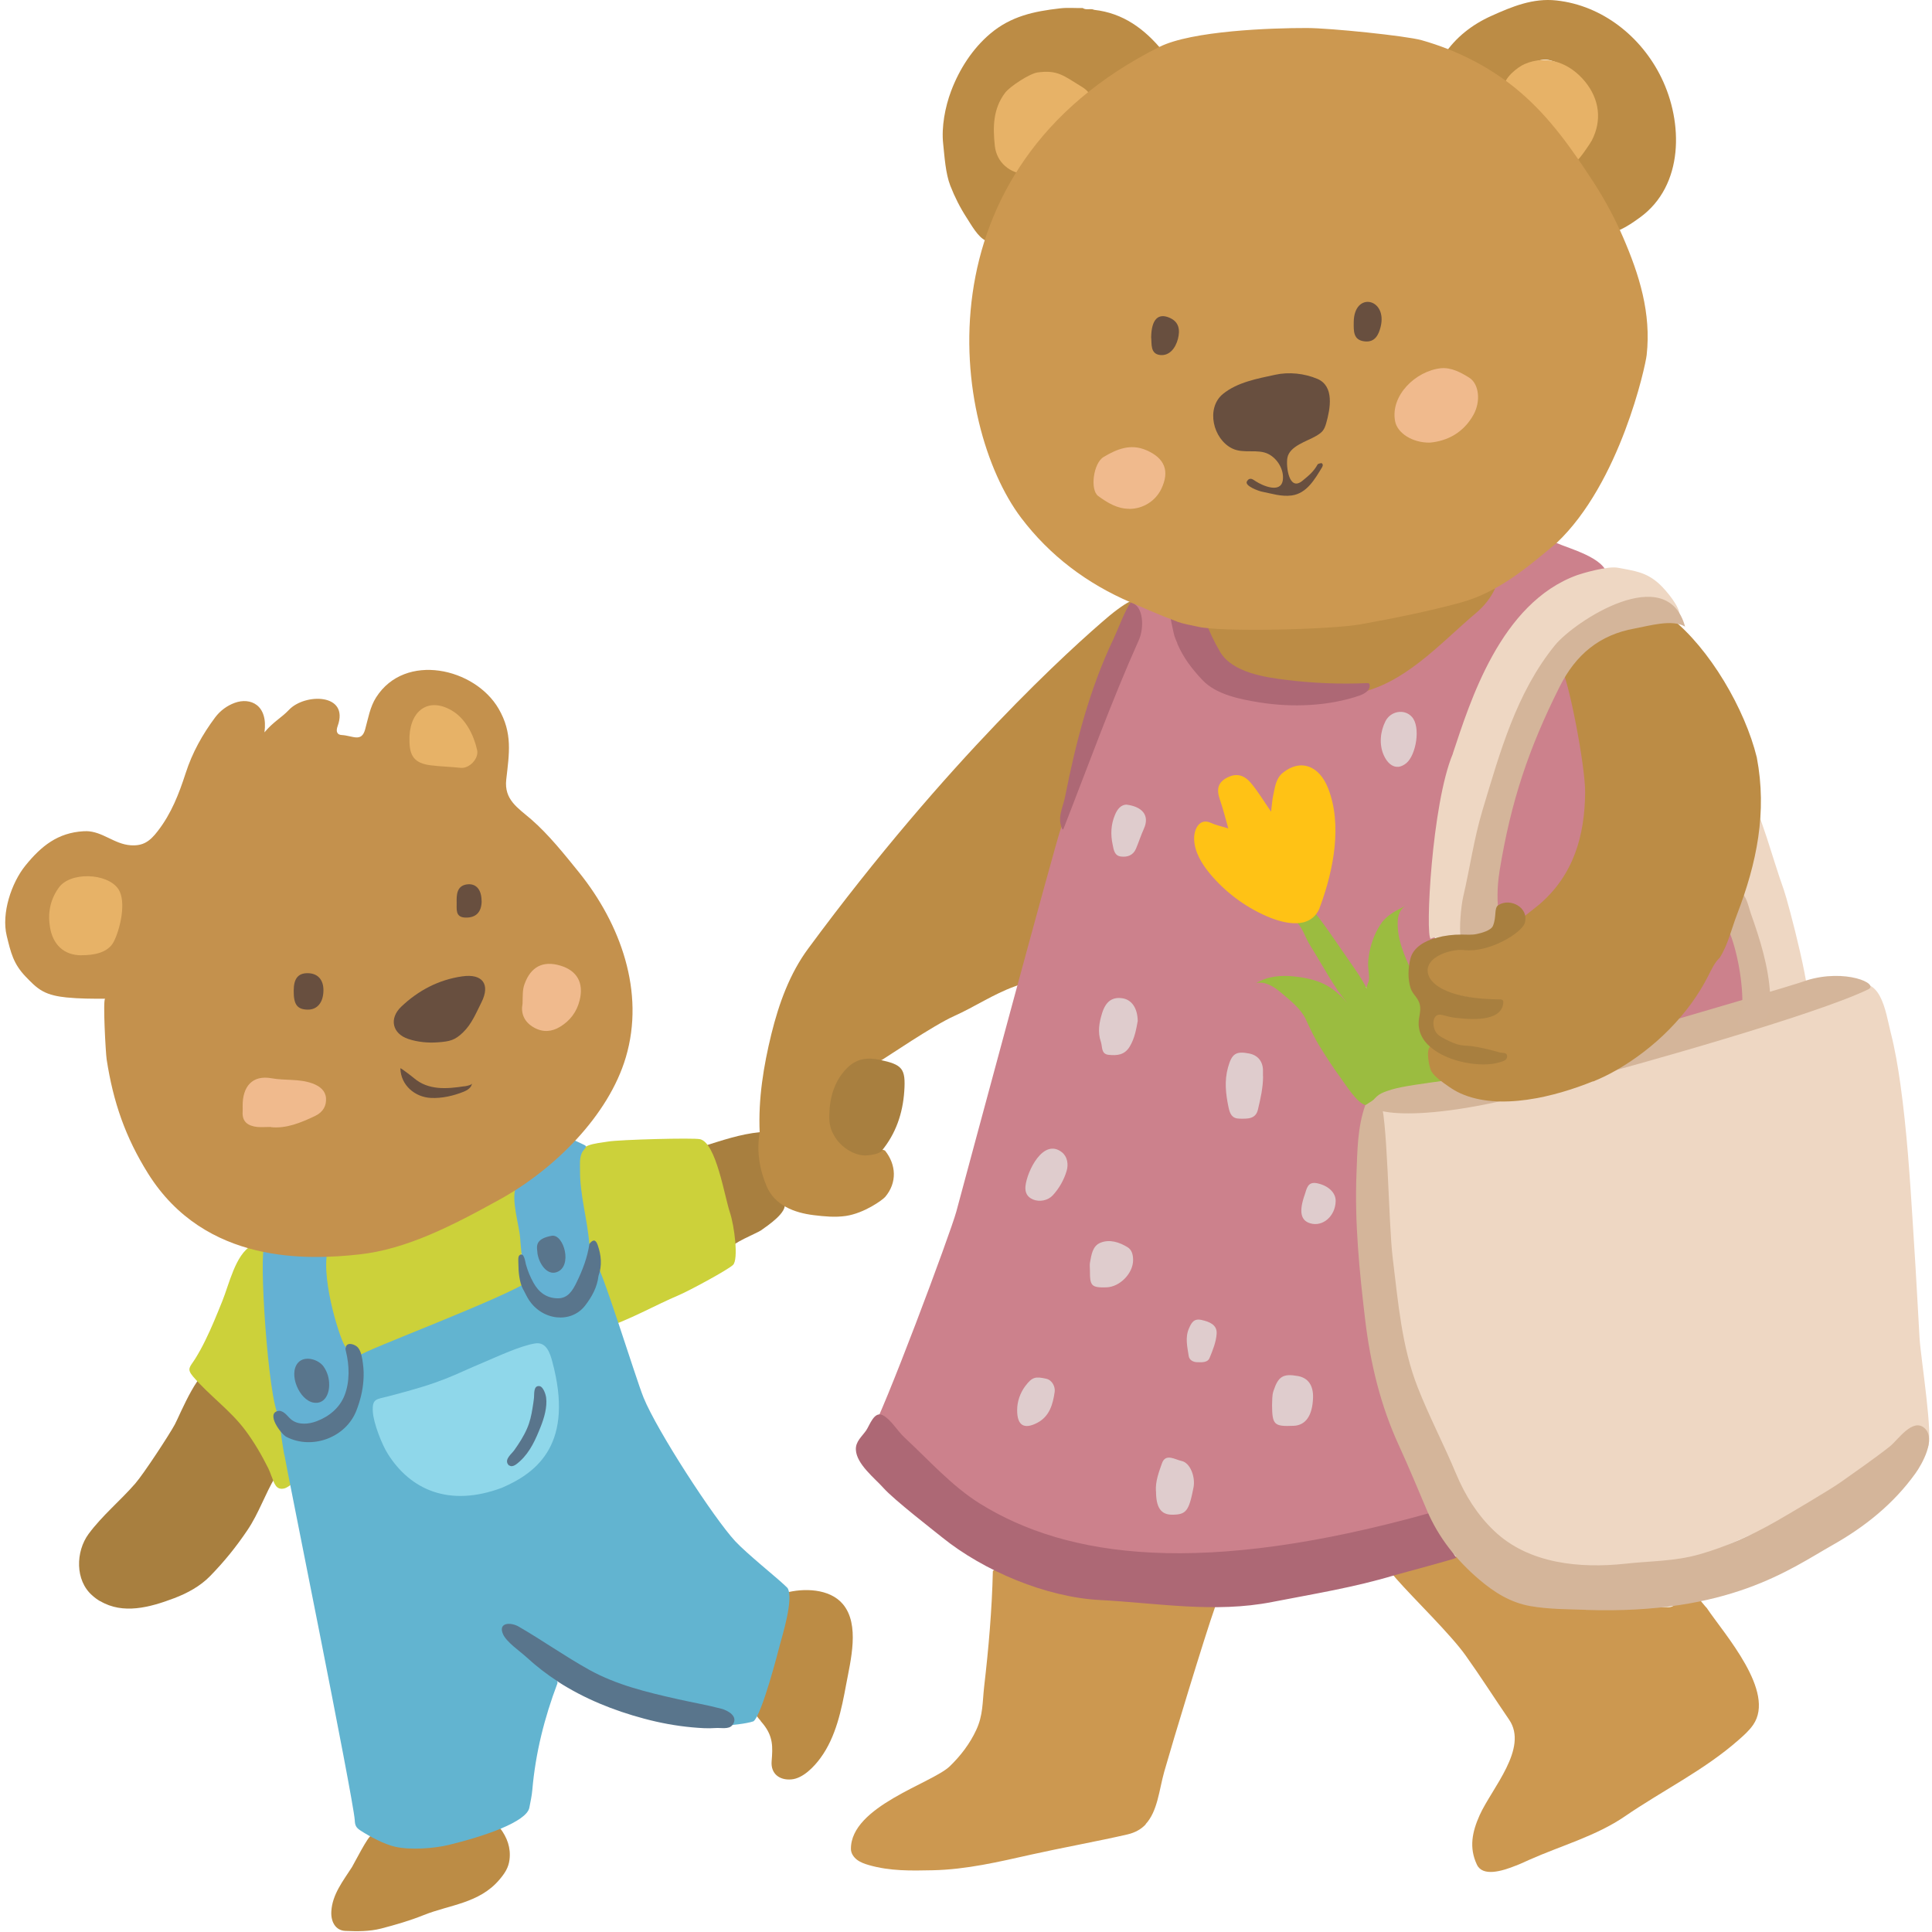 <?xml version="1.0" encoding="UTF-8"?> <svg xmlns="http://www.w3.org/2000/svg" width="357" height="357" viewBox="0 0 357 357" fill="none"> <path d="M134.991 230.689C134.553 226.51 132.381 222.879 131.268 218.9C130.611 216.564 130.355 214.173 129.862 211.837C133.33 210.761 136.761 209.556 140.411 209.209C140.721 211.764 140.94 214.319 141.378 216.856C141.579 217.969 142.053 218.991 142.692 219.922C143.185 220.652 144.681 221.583 144.955 222.331C145.539 223.992 141.944 226.419 140.593 227.368C139.918 227.842 134.936 229.85 135.027 230.689H134.991Z" fill="#A87F3F"></path> <path d="M209.432 110.934C209.559 111.08 207.953 114.073 208.081 114.219C208.318 114.749 208.008 115.168 207.753 115.57C203.446 122.979 201.219 131.137 199.12 139.331C197.952 143.93 196.784 148.547 196.347 153.292C195.434 155.975 196.894 158.968 195.908 161.65C194.558 165.373 191.164 168.859 190.835 172.838C190.616 175.411 191.109 177.984 189.85 180.393C189.631 180.831 189.339 181.251 188.955 181.561C188.536 181.908 188.006 182.09 187.495 182.273C183.48 183.733 180.141 186.032 176.308 187.748C172.476 189.463 163.716 195.431 163.059 195.796C161.873 196.471 160.285 195.924 159.007 196.526C157.511 197.238 156.507 198.679 155.741 200.103C154.189 202.895 154.262 206.034 154.518 209.136C154.573 209.702 154.773 210.359 155.284 210.578C157.529 211.509 159.5 213.571 162.311 212.549C162.694 212.403 163.132 212.385 163.533 212.604C165.632 215.232 165.778 218.535 163.588 221.145C163.095 221.729 159.719 224.174 156.306 224.685C154.317 224.977 152.291 224.777 150.357 224.539C146.78 224.101 143.148 222.733 141.652 219.174C140.32 216.017 139.79 212.659 140.374 209.228C140.101 203.041 141.086 196.982 142.546 191.033C143.933 185.43 145.922 179.9 149.353 175.265C175.067 140.389 197.971 119.712 204.979 113.8C205.69 113.197 208.391 111.062 209.395 110.953L209.432 110.934Z" fill="#BC8C45"></path> <path d="M162.913 212.677C162.457 213.243 160.814 213.462 160.139 213.498C157.931 213.626 155.54 212.038 154.39 210.25C153.441 208.79 153.204 207.749 153.24 205.961C153.313 202.767 154.189 199.72 156.489 197.384C158.296 195.577 160.267 195.358 162.548 195.832C166.727 196.727 167.384 197.402 167.092 201.654C166.818 205.687 165.559 209.465 162.913 212.659V212.677Z" fill="#A87F3F"></path> <path d="M18.502 295.878C18.009 295.586 17.517 295.239 17.061 294.819C13.848 292.045 13.976 286.698 16.367 283.45C18.904 280.019 22.225 277.318 24.999 274.124C26.569 272.317 31.332 265.036 32.317 263.192C33.212 261.532 37.208 251.567 39.362 253.556C42.811 256.732 48.888 264.415 49.618 264.908C51.589 266.24 51.662 270.419 50.896 272.883C48.979 276.058 47.83 279.617 45.749 282.701C43.65 285.822 41.479 288.505 38.851 291.206C37.008 293.104 34.617 294.4 32.153 295.33C27.682 297.027 22.718 298.36 18.52 295.859L18.502 295.878Z" fill="#A87F3F"></path> <path d="M50.166 272.774C49.965 272.226 49.764 271.697 49.563 271.295C48.341 268.85 46.954 266.459 45.311 264.269C42.537 260.564 38.668 257.863 35.675 254.359C34.434 252.899 35.11 252.607 36.059 251.093C36.752 249.98 37.373 248.848 37.938 247.68C39.106 245.326 40.074 242.899 41.059 240.471C42.318 237.405 43.505 231.784 46.479 230.178C48.687 228.992 50.001 230.142 50.293 231.511C50.823 233.974 50.038 238.683 50.111 241.201C50.385 250.509 52.173 259.926 55.257 268.686C55.659 269.854 56.097 271.149 55.604 272.281C55.221 273.157 53.487 274.799 52.538 275.036C51.023 275.401 50.695 274.142 50.184 272.81L50.166 272.774Z" fill="#CCD13A"></path> <path d="M111.722 245.362C109.186 244.705 112.051 241.019 111.485 239.066C110.682 236.31 109.623 233.628 108.82 230.854C107.269 225.507 106.12 219.813 106.667 214.301C106.959 211.345 109.897 211.363 112.343 210.943C114.478 210.578 128.165 210.213 129.37 210.505C132.345 211.235 133.877 221.072 134.881 224.065C135.684 226.437 136.505 232.715 135.447 233.737C134.461 234.686 127.052 238.665 125.318 239.376C121.468 240.982 115.774 244.176 111.704 245.344L111.722 245.362Z" fill="#CCD13A"></path> <path d="M95.48 217.458C97.25 217.823 97.706 220.743 97.688 222.349C97.67 223.882 97.049 226.2 96.903 227.715C96.794 228.865 95.808 230.16 96.611 230.726C95.936 232.514 96.502 234.285 96.666 236.073C96.739 236.803 97.25 237.533 96.666 238.281C90.534 240.709 84.658 243.793 78.289 245.618C77.194 245.928 76.172 246.658 75.204 247.333C72.668 249.122 69.766 249.943 66.773 250.472C65.276 249.907 64.601 248.812 63.506 248.866C62.466 248.447 62.174 247.479 61.919 246.549C60.951 243.209 60.112 239.833 59.619 236.383C59.455 235.179 59.017 232.715 60.258 231.93C61.627 231.055 63.707 231.839 65.24 231.474C66.992 231.036 68.799 230.617 70.551 230.142C74.657 229.029 78.526 227.24 82.231 225.215C85.388 223.499 88.618 221.948 91.83 220.342C92.341 220.086 95.042 217.312 95.498 217.495L95.48 217.458Z" fill="#CCD13A"></path> <path d="M140.575 317.997C139.973 317.303 139.371 316.609 139.152 315.752C138.75 314.182 139.717 313.051 140.137 311.646C140.447 310.587 140.374 309.474 140.648 308.415C141.524 305.039 143.404 301.316 144.937 298.195C145.539 296.973 145.722 295.659 145.083 294.345C148.459 293.414 153.295 293.505 155.741 296.407C158.934 300.185 157.164 306.882 156.361 311.226C155.503 315.88 154.481 320.935 151.616 324.84C150.43 326.464 148.386 328.618 146.251 328.8C144.006 329.001 142.4 327.724 142.583 325.461C142.802 322.778 142.875 320.898 141.031 318.58C140.885 318.398 140.721 318.215 140.557 318.015L140.575 317.997Z" fill="#BC8C45"></path> <path d="M68.598 339.221C69.51 339.166 70.35 339.221 71.116 339.933C71.956 340.717 73.124 340.827 74.255 340.772C80.223 340.48 86.245 340.389 91.812 337.725C91.958 337.652 92.213 337.779 92.414 337.816C93.71 339.549 94.421 341.429 94.148 343.637C93.965 345.116 93.29 346.138 92.286 347.324C88.563 351.722 83.052 351.959 78.288 353.876C75.752 354.898 73.106 355.664 70.441 356.358C68.215 356.923 66.025 356.887 63.816 356.796C61.992 356.723 61.115 355.098 61.225 353.2C61.389 350.061 63.415 347.543 65.039 345.006C65.368 344.477 68.087 339.111 68.598 339.203V339.221Z" fill="#BC8C45"></path> <path d="M287.632 100.331C289.877 101.371 296.593 103.05 296.994 106.299C297.432 107.522 292.559 106.354 291.866 106.664C287.687 108.507 284.165 111.172 281.281 114.73C279.894 116.446 278.726 118.234 277.978 120.296C276.208 125.096 274.091 129.75 271.627 134.239C267.959 140.919 266.462 147.507 265.787 155.19C265.367 159.844 264.29 164.698 265.002 169.388C264.728 170.429 265.203 173.841 265.312 174.9C265.312 175.922 263.907 179.225 263.469 180.211C262.758 181.798 259.929 180.393 258.87 181.798C256.224 185.339 252.903 183.696 250.749 180.503C247.738 176.05 244.471 171.779 241.569 167.271C240.748 165.994 243.175 162.745 243.668 161.577C244.362 159.917 244.544 158.055 244.197 156.303C243.997 155.3 243.577 154.259 242.756 153.639C241.825 152.927 240.566 152.872 239.398 152.982C237.737 153.128 236.095 153.548 234.58 154.241C233.485 154.734 232.372 155.427 231.915 156.541C231.605 157.307 231.642 158.183 231.733 159.004C232.171 163.037 234.507 168.239 238.996 169.297C241.241 170.739 242.61 172.984 244.161 175.028C245.146 176.323 245.749 178.732 246.533 180.265C247.592 182.327 248.632 184.371 249.691 186.434C250.53 188.076 251.37 189.737 251.935 191.489C253.687 196.927 252.866 202.439 251.99 207.914C251.059 213.772 250.968 219.721 251.297 225.634C251.972 237.643 252.592 249.706 256.753 261.167C259.016 267.408 261.936 273.394 264.546 279.508C264.874 280.274 265.349 281.004 265.239 281.88C264.929 282.975 263.925 283.066 263.068 283.249C254.271 285.037 244.873 288.487 235.839 288.341C223.703 288.158 212.187 289.235 200.197 287.647C194.321 286.862 188.298 282.774 182.915 280.329C180.725 279.343 178.608 278.139 177.075 276.296C174.228 272.901 170.87 270.054 167.713 266.97C165.486 264.798 158.898 267.919 160.632 265.255C163.114 261.422 175.669 227.769 176.71 223.882C178.717 216.436 194.978 155.975 195.982 153.219C200.416 141.685 204.687 130.097 209.632 118.782C210.6 116.555 210.235 115.752 208.099 114.584C207.826 114.383 207.607 114.146 207.716 113.763C207.972 112.869 208.902 112.303 208.975 111.318C209.651 110.934 210.18 111.409 210.673 111.701C212.881 112.978 215.472 113.435 217.626 114.821C218.502 116.062 218.593 117.65 219.451 118.909C220.016 123.107 222.553 125.662 226.386 127.067C234.288 129.987 242.245 130.772 250.348 127.852C252.41 127.104 253.906 125.698 255.366 124.184C255.95 123.782 256.644 123.618 257.319 123.454C260.586 122.651 263.378 121.026 265.86 118.763C269.419 115.533 273.361 112.686 276.025 108.544C279.712 106.427 283.051 103.835 286.154 100.933C286.555 100.55 287.03 100.24 287.65 100.331H287.632Z" fill="#CC818C"></path> <path d="M52.52 268.795C52.374 267.773 51.48 263.393 51.972 262.408C52.52 261.805 53.87 265.547 54.454 265.693C59.455 266.897 63.999 264.379 65.678 259.524C66.7 256.568 66.663 253.52 66.481 250.472C66.791 249.688 93.29 239.869 98.017 236.548C98.82 236.821 97.615 239.121 98.053 239.723C101.265 244.249 106.101 243.975 108.894 239.194C109.259 238.555 108.894 232.989 109.842 232.934C110.791 232.879 117.471 254.743 118.931 258.283C121.449 264.452 131.943 280.584 135.867 284.8C137.911 287.008 143.714 291.68 145.028 292.958C145.192 293.122 145.357 293.268 145.521 293.432C146.725 295.385 144.517 302.338 144.079 304.035C143.86 304.893 140.794 316.902 139.225 318.07C136.651 318.927 128.457 319.42 125.939 318.234C123.603 317.121 124.479 317.431 121.997 316.664C118.821 315.661 99.039 303.086 96.502 301.59C96.082 301.334 95.681 301.061 95.206 300.896C94.677 300.696 94.075 300.404 93.673 300.988C93.272 301.553 93.746 302.028 94.056 302.502C94.239 302.794 94.476 303.068 94.75 303.287C97.341 305.203 99.221 307.923 101.977 309.638C102.47 309.948 103.145 310.24 102.999 311.062C100.59 317.431 98.947 323.964 98.363 330.753C98.272 331.848 98.017 332.943 97.816 334.02C97.305 336.666 89.421 339.331 82.96 340.9C80.187 341.575 75.807 341.885 73.014 341.247C71.007 340.79 68.361 339.385 66.645 338.272C66.317 338.053 65.988 337.816 65.806 337.487C65.605 337.141 65.569 336.703 65.55 336.301C65.24 332.031 52.83 270.748 52.556 268.832L52.52 268.795Z" fill="#62B4D0"></path> <path d="M280.15 344.714C277.503 345.791 273.963 346.813 272.904 344.55C271.426 341.411 272.028 338.509 273.415 335.407C275.66 330.425 282.485 323.052 278.854 317.759C276.153 313.817 273.543 309.711 270.806 305.879C267.959 301.9 261.243 295.421 258.031 291.753C252.355 285.238 262.739 290.385 268.506 287.811C269.017 287.592 269.546 287.483 270.112 287.629C271.736 288.742 273.032 290.202 274.529 291.461C278.398 294.71 282.705 296.443 287.887 296.644C294.731 296.9 301.557 296.954 308.4 296.973C310.006 296.973 310.681 294.399 312.269 294.107C313.017 293.98 314.733 296.498 315.372 297.119C318.638 301.973 328.183 312.595 323.949 318.726C323.201 319.803 322.215 320.679 321.23 321.537C314.97 327.067 307.159 330.881 300.279 335.608C294.932 339.276 288.49 341.028 282.595 343.656C282.048 343.893 281.153 344.331 280.131 344.732L280.15 344.714Z" fill="#CC9850"></path> <path d="M211.731 337.086C210.91 337.962 209.833 338.619 208.355 338.965C203.245 340.152 195.69 341.539 190.58 342.688C184.557 344.039 178.553 345.462 172.348 345.59C168.37 345.681 164.446 345.754 160.577 344.641C159.811 344.422 159.026 344.148 158.387 343.674C157.748 343.199 157.237 342.451 157.237 341.666C157.164 333.783 172.22 329.53 175.487 326.391C177.495 324.457 179.228 322.194 180.396 319.657C181.674 316.92 181.528 314.547 181.856 311.646C182.678 304.565 183.298 297.465 183.462 290.33C184.284 289.363 185.141 290.074 185.926 290.33C188.572 291.242 191.072 292.483 193.7 293.432C197.515 294.819 201.53 294.746 205.453 295.221C208.902 295.64 212.388 295.951 215.856 296.188C217.133 296.279 218.484 296.097 219.706 295.786C221.02 295.44 223.21 294.545 224.488 295.732C224.798 296.005 224.689 296.498 224.543 296.9C222.645 302.229 216.64 322.048 215.126 327.395C214.177 330.79 213.903 334.713 211.676 337.086H211.731Z" fill="#CC9850"></path> <path d="M269.108 287.83C269.218 287.994 258.578 290.804 257.739 291.06C250.348 293.304 242.646 294.545 235.054 296.024C224.415 298.104 213.994 296.224 203.281 295.659C193.299 295.148 181.765 290.275 174.082 284.07C172.64 282.902 165.194 277.135 163.278 274.982C161.654 273.157 158.259 270.547 158.15 267.883C158.077 266.368 159.263 265.455 160.048 264.324C160.705 263.375 161.526 260.674 163.132 261.513C164.628 262.298 165.851 264.433 167.11 265.601C171.6 269.762 175.852 274.58 181.053 277.829C197.241 287.884 222.061 291.407 264.51 279.489C264.692 279.435 267.703 285.895 269.09 287.83H269.108Z" fill="#AD6875"></path> <path d="M108.255 211.746C108.346 212.148 107.762 212.44 107.47 213.151C107.069 214.137 107.178 215.177 107.178 216.217C107.142 220.835 108.547 225.288 108.893 229.85C109.167 230.124 109.277 230.47 109.204 230.817C108.674 233.445 107.926 236 106.393 238.208C104.185 241.366 100.553 241.074 98.345 237.697C96.575 234.996 96.356 231.949 96.119 228.81C95.936 226.31 94.367 221.619 95.37 219.265C95.79 218.28 96.885 217.896 97.688 217.258C99.002 216.217 100.115 214.922 101.411 213.845C102.725 212.75 102.506 208.589 104.459 209.903C104.86 210.177 108.2 211.582 108.255 211.764V211.746Z" fill="#64B1D3"></path> <path d="M103.145 310.751C101.083 309.419 99.112 307.904 97.268 306.207C96.082 305.112 93.6 303.451 92.943 301.955C91.994 299.765 94.403 299.728 95.845 300.568C100.261 303.123 104.422 306.079 108.894 308.561C113.985 311.372 119.533 312.686 125.099 313.945C127.819 314.566 130.556 315.022 133.257 315.734C134.48 316.044 136.578 317.175 135.319 318.781C134.68 319.602 133.257 319.237 132.217 319.31C130.775 319.42 129.333 319.31 127.892 319.183C124.899 318.909 121.942 318.361 119.022 317.577C113.346 316.062 107.945 313.872 103.108 310.751H103.145Z" fill="#59758C"></path> <path d="M253.979 204.629C253.414 204.483 252.848 204.337 252.282 204.191C250.731 203.789 248.614 200.377 247.702 199.136C246.351 197.311 245.128 195.394 243.924 193.46C242.847 191.744 242.099 190.084 241.259 188.295C240.365 186.379 238.321 184.791 236.733 183.441C235.419 182.328 233.777 181.251 232.116 181.671C234.233 180.357 236.843 180.156 239.307 180.448C243.632 180.941 246.242 182.109 248.979 185.393C246.388 182.273 244.362 178.313 242.19 174.863C240.894 172.819 240.876 171.323 238.814 169.662C239.343 168.312 240.42 167.582 241.716 167.107C244.544 170.429 246.899 174.097 249.399 177.674C250.585 179.371 251.589 180.776 252.538 182.638C252.41 182.4 252.939 181.415 252.957 181.068C253.049 180.01 252.739 178.878 252.812 177.783C252.958 175.63 253.56 173.513 254.6 171.633C254.855 171.177 255.129 170.739 255.439 170.319C256.534 168.969 258.14 168.166 259.71 167.399C258.706 167.947 258.305 169.206 258.268 170.337C258.104 174.845 260.86 179.097 262.466 183.094C263.542 185.795 264.053 188.678 264.345 191.562C264.418 192.255 268.652 200.596 268.397 200.833C267.868 201.307 262.575 208.005 261.206 205.961C260.622 208.917 258.542 204.227 255.731 204.081C255.166 204.063 254.582 204.446 253.998 204.629H253.979Z" fill="#9BBC40"></path> <path d="M243.869 167.746C242.154 171.834 237.427 170.757 234.051 169.297C229.981 167.527 226.349 164.789 223.521 161.377C222.061 159.606 220.692 157.38 220.655 155.008C220.619 153.256 221.623 151.047 223.794 152.069C224.67 152.471 225.638 152.672 226.97 153.073C226.404 151.102 225.984 149.387 225.4 147.708C224.762 145.864 224.999 144.514 226.933 143.601C228.74 142.744 230.127 143.437 231.186 144.733C232.463 146.266 233.503 148 234.872 149.989C235.036 148.766 235.073 147.835 235.273 146.941C235.602 145.463 235.73 143.875 237.044 142.798C240.329 140.152 243.778 141.466 245.42 145.682C248.048 152.38 246.424 160.683 244.015 167.29C243.96 167.454 243.887 167.6 243.833 167.746H243.869Z" fill="#FFC215"></path> <path d="M217.48 115.095C221.312 115.077 225.145 115.697 228.995 115.661C232.901 115.643 236.879 113.471 240.858 113.435C245.42 113.398 249.764 114.894 254.217 114.11C259.345 113.216 264.455 112.175 269.51 110.825C271.791 110.204 273.908 109.055 276.281 108.708C275.459 110.515 274.218 112.029 272.722 113.289C266.061 118.909 259.418 126.593 250.348 128.18C246.278 128.892 242.117 128.527 238.029 128.253C234.215 127.998 234.707 125.206 230.82 124.549C227.408 123.965 224.031 122.742 221.385 120.515C221.002 120.187 217.151 115.095 217.48 115.095Z" fill="#BC8C45"></path> <path d="M217.553 118.873C217.352 118.435 217.17 117.96 217.005 117.486C216.878 117.121 216.02 113.07 216.148 113.106C218.137 113.69 220.108 113.635 222.097 114.146C222.243 114.183 222.407 114.238 222.517 114.347C222.626 114.438 222.663 114.584 222.718 114.712C223.466 116.701 224.378 118.636 225.455 120.461C227.736 124.311 233.832 125.169 237.901 125.662C242.774 126.246 247.683 126.447 252.574 126.228C252.702 126.228 252.848 126.228 252.957 126.301C253.049 126.374 253.085 126.483 253.085 126.574C253.231 127.542 252.154 128.199 251.224 128.527C245.512 130.498 238.741 130.754 232.81 129.805C229.196 129.221 224.762 128.381 222.188 125.662C220.144 123.49 218.648 121.483 217.535 118.909L217.553 118.873Z" fill="#AD6875"></path> <path d="M196.347 153.292C195.233 151.193 196.42 149.222 196.803 147.251C198.792 137.178 201.347 127.268 205.8 117.96C206.439 116.628 208.008 112.449 208.957 111.318C211.384 111.92 211.421 116.081 210.454 118.234C205.325 129.695 201.073 141.503 196.511 153.164C196.492 153.219 196.401 153.256 196.347 153.292Z" fill="#AD6875"></path> <path d="M233.394 198.88C233.394 200.979 232.919 203.023 232.445 205.03C232.025 206.837 230.474 206.727 229.05 206.709C227.663 206.691 227.28 205.87 227.006 204.592C226.495 202.129 226.222 199.72 226.915 197.238C227.609 194.756 228.32 194.153 230.893 194.683C232.518 195.029 233.448 196.252 233.375 198.041C233.375 198.314 233.375 198.606 233.375 198.88H233.394Z" fill="#DFCCCD"></path> <path d="M235.054 259.67C235.109 258.776 235.018 257.9 235.328 256.987C236.204 254.341 237.08 253.775 239.836 254.268C241.734 254.615 242.701 256.02 242.628 258.283C242.519 261.586 241.259 263.393 239.015 263.466C235.419 263.612 235.091 263.284 235.054 259.652V259.67Z" fill="#DFCCCD"></path> <path d="M210.235 188.66C209.961 190.084 209.705 191.836 208.72 193.442C207.771 194.975 206.366 195.066 204.887 194.92C203.427 194.774 203.738 193.478 203.427 192.529C202.789 190.704 203.117 188.952 203.646 187.218C204.34 185.01 205.544 184.189 207.406 184.463C209.085 184.718 210.198 186.233 210.235 188.678V188.66Z" fill="#DFCCCD"></path> <path d="M213.593 275.547C213.483 273.668 214.158 271.989 214.706 270.401C215.381 268.467 217.17 269.726 218.338 269.963C219.925 270.292 220.911 272.883 220.546 274.836C219.688 279.234 219.195 279.873 216.622 279.891C214.505 279.909 213.611 278.559 213.611 275.529L213.593 275.547Z" fill="#DFCCCD"></path> <path d="M201.402 234.796C201.402 234.303 201.329 233.81 201.402 233.336C201.676 231.894 201.858 230.233 203.355 229.631C205.052 228.956 206.804 229.521 208.337 230.452C209.158 230.945 209.377 231.876 209.377 232.843C209.377 235.307 206.913 237.807 204.45 237.88C201.694 237.953 201.384 237.624 201.402 234.814V234.796Z" fill="#DFCCCD"></path> <path d="M258.377 141.685C257.228 141.795 256.279 140.864 255.695 139.55C254.8 137.543 255.056 135.152 256.005 133.272C256.954 131.392 259.509 130.918 260.896 132.469C262.557 134.312 261.681 139.495 259.874 141.01C259.363 141.43 258.852 141.649 258.396 141.703L258.377 141.685Z" fill="#DFCCCD"></path> <path d="M189.485 219.21C189.758 216.436 192.788 210.213 196.219 212.914C197.241 213.717 197.46 215.141 197.095 216.363C196.602 218.024 195.726 219.575 194.54 220.871C193.646 221.838 192.094 222.149 190.872 221.638C189.74 221.163 189.393 220.269 189.485 219.21Z" fill="#DFCCCD"></path> <path d="M208.209 148.693C210.928 149.04 212.534 150.573 211.366 153.146C210.819 154.351 210.417 155.628 209.906 156.833C209.395 158.037 208.337 158.42 207.15 158.274C205.928 158.128 205.8 157.07 205.599 156.084C205.198 154.205 205.271 152.38 206.019 150.591C206.475 149.478 207.15 148.675 208.227 148.675L208.209 148.693Z" fill="#DFCCCD"></path> <path d="M187.952 260.528C187.952 258.977 188.517 257.371 189.448 256.13C190.744 254.396 191.364 254.341 193.299 254.761C194.467 255.016 195.014 256.294 194.887 257.188C194.558 259.433 193.974 261.714 191.656 262.919C189.229 264.178 187.933 263.411 187.952 260.528Z" fill="#DFCCCD"></path> <path d="M246.807 221.948C246.752 224.704 244.453 226.729 242.135 226.054C240.347 225.543 239.982 223.901 241.095 220.743C241.46 219.685 241.606 218.28 243.376 218.645C245.438 219.064 246.844 220.397 246.807 221.93V221.948Z" fill="#DFCCCD"></path> <path d="M221.422 251.713C220.546 251.75 219.779 251.366 219.652 250.563C219.396 248.866 218.958 247.133 219.706 245.454C220.126 244.505 220.564 243.574 222.006 243.902C223.502 244.231 224.907 244.797 224.816 246.421C224.725 247.972 224.086 249.523 223.484 250.983C223.174 251.713 222.225 251.75 221.422 251.713Z" fill="#DFCCCD"></path> <path d="M60.513 231.2C59.272 236.767 63.16 248.447 63.835 248.812C66.974 254.414 63.871 261.915 57.758 263.448C54.984 264.141 51.954 263.922 51.498 261.605C49.545 258.849 47.757 230.963 48.906 230.434C49.782 230.033 52.721 231.255 53.797 231.365C54.491 231.438 60.313 232.076 60.513 231.182V231.2Z" fill="#64B1D3"></path> <path d="M92.761 274.909C82.96 278.577 75.788 275.255 71.627 268.594C70.569 266.915 68.999 262.937 68.89 260.82C68.762 258.411 69.51 258.593 71.846 257.991C82.249 255.308 83.344 254.25 89.512 251.677C91.903 250.673 96.137 248.684 98.856 248.246C100.955 247.899 101.63 250.016 102.05 251.585C106.101 266.605 99.458 272.025 92.761 274.909Z" fill="#8FD7EA"></path> <path d="M51.954 260.765C52.794 261.039 53.25 261.897 53.925 262.389C55.221 263.357 57.082 263.156 58.488 262.627C60.787 261.769 62.758 260.163 63.671 257.827C64.656 255.327 64.565 252.279 63.926 249.724C63.853 249.468 63.817 249.176 63.89 248.921C64.182 247.862 65.678 248.465 66.134 248.994C66.755 249.706 66.956 251.093 67.065 251.987C67.211 253.009 67.229 254.049 67.156 255.071C67.028 256.987 66.554 258.849 65.861 260.637C63.926 265.638 57.685 267.956 52.922 265.51C51.9 264.981 49.053 261.112 51.443 260.71C51.626 260.674 51.79 260.71 51.954 260.747V260.765Z" fill="#59758C"></path> <path d="M96.666 238.263C95.973 236.967 95.79 234.996 95.79 233.555C95.79 233.208 95.681 232.259 95.954 231.985C96.83 231.164 97.068 233.244 97.177 233.628C97.506 234.814 97.98 235.964 98.582 237.04C99.568 238.829 101.046 239.906 103.108 239.906C105.006 239.906 105.864 238.354 106.558 236.931C107.653 234.686 108.547 232.35 108.912 229.85C109.551 229.029 110.062 228.956 110.445 230.069C111.102 231.949 111.284 233.847 110.591 235.763C110.354 237.843 109.368 239.632 108.127 241.238C105.517 244.632 100.152 244.03 97.67 240.106C97.305 239.522 97.013 238.884 96.684 238.263H96.666Z" fill="#59758C"></path> <path d="M94.093 270.821C94.093 270.821 93.929 270.675 93.856 270.565C93.217 269.616 94.549 268.649 95.024 267.974C95.918 266.715 96.757 265.419 97.378 263.995C97.907 262.791 98.199 261.513 98.4 260.199C98.491 259.579 98.619 258.922 98.674 258.283C98.747 257.626 98.528 255.965 99.695 256.13C100.389 256.239 100.845 257.663 100.918 258.265C101.137 260.017 100.553 262.006 99.915 263.612C99.002 265.912 97.98 268.284 96.064 270.018C95.553 270.474 94.732 271.24 94.111 270.784L94.093 270.821Z" fill="#59758C"></path> <path d="M99.312 231.456C99.185 230.361 98.801 228.919 101.94 228.354C104.185 227.952 105.901 234.084 102.816 235.088C101.046 235.672 99.55 233.463 99.294 231.456H99.312Z" fill="#59758C"></path> <path d="M60.824 255.929C60.824 257.644 59.948 259.524 57.922 259.177C55.312 258.721 53.25 253.921 55.057 251.823C56.316 250.381 58.926 251.221 59.82 252.553C60.495 253.538 60.842 254.688 60.824 255.929Z" fill="#59758C"></path> <path d="M15.893 153.579C18.959 153.615 21.076 155.97 24.123 156.189C26.441 156.353 27.682 155.477 29.142 153.579C31.679 150.312 33.084 146.644 34.307 142.866C35.529 139.07 37.409 135.712 39.763 132.555C40.694 131.314 41.971 130.383 43.377 129.872C46.224 128.832 49.563 130.201 48.87 135.329C50.403 133.449 52.1 132.555 53.378 131.186C56.298 128.066 64.601 128.066 62.393 134.161C62.028 135.147 62.265 135.785 63.16 135.822C65.149 135.931 66.791 137.227 67.466 134.8C68.032 132.774 68.361 130.639 69.51 128.85C74.858 120.474 87.76 123.412 92.14 130.967C94.75 135.457 94.093 139.234 93.545 144.052C93.126 147.794 95.717 149.29 98.163 151.407C101.429 154.254 104.295 157.868 107.014 161.226C114.642 170.715 119.223 183.271 115.646 195.353C112.47 206.12 102.451 216.03 92.523 221.541C83.636 226.469 75.131 230.848 66.371 231.797C56.991 232.819 37.92 233.714 27.353 216.833C23.192 210.171 20.93 203.711 19.707 195.754C19.524 194.55 18.977 184.549 19.433 184.549C17.042 184.549 14.652 184.549 12.279 184.311C10.746 184.147 9.177 183.874 7.844 183.125C6.622 182.45 5.654 181.41 4.687 180.406C2.461 178.052 2.004 176.044 1.238 172.905C0.234 168.763 2.114 163.123 4.705 159.93C7.607 156.353 10.655 153.871 15.454 153.597C15.601 153.597 15.728 153.597 15.874 153.597L15.893 153.579Z" fill="#C4914D"></path> <path d="M15.071 176.524C11.786 176.524 9.797 174.535 9.25 171.414C8.793 168.786 9.25 166.304 10.801 164.114C12.845 161.03 19.853 161.267 21.878 164.297C23.411 166.614 22.189 171.743 21.021 174.006C19.962 176.068 17.316 176.524 15.071 176.506V176.524Z" fill="#E7B267"></path> <path d="M50.038 208.242C49.034 208.242 48.249 208.315 47.501 208.242C45.859 208.041 44.709 207.33 44.837 205.432C44.855 205.085 44.837 204.738 44.837 204.391C44.8 200.742 46.644 198.606 50.184 199.245C52.684 199.701 55.257 199.3 57.721 200.194C59.181 200.723 60.148 201.599 60.239 202.913C60.331 204.245 59.783 205.468 58.214 206.216C55.531 207.494 52.867 208.571 50.056 208.279L50.038 208.242Z" fill="#F0BA8D"></path> <path d="M75.661 136.721C75.661 136.502 75.661 136.302 75.661 136.083C75.898 131.046 79.438 128.746 83.709 131.429C86.027 132.889 87.523 135.736 88.162 138.583C88.527 140.189 86.702 142.032 85.169 141.886C83.289 141.685 81.409 141.649 79.548 141.411C76.591 141.028 75.642 139.714 75.661 136.721Z" fill="#E7B267"></path> <path d="M96.557 185.485C96.611 183.988 96.52 182.893 96.94 181.798C98.09 178.641 100.316 177.473 103.528 178.422C106.649 179.353 107.908 181.634 107.105 184.846C106.576 186.999 105.317 188.642 103.455 189.755C101.94 190.668 100.316 190.795 98.692 189.883C96.757 188.806 96.228 187.145 96.557 185.466V185.485Z" fill="#F0BA8D"></path> <path d="M54.272 183.076C54.272 180.831 55.075 179.827 56.827 179.827C58.707 179.827 59.802 181.032 59.765 183.057C59.729 185.284 58.597 186.616 56.79 186.561C54.911 186.507 54.254 185.612 54.272 183.076Z" fill="#684F3F"></path> <path d="M89.001 166.45C89.001 168.512 87.979 169.626 85.972 169.553C84.055 169.48 84.42 167.928 84.384 166.742C84.347 165.337 84.42 163.749 86.154 163.439C87.943 163.129 88.983 164.37 88.983 166.45H89.001Z" fill="#684F3F"></path> <path d="M85.424 180.411C81.063 181.032 77.285 183.021 74.128 186.032C71.865 188.204 72.485 190.996 75.442 191.982C77.139 192.547 79.055 192.748 80.935 192.602C83.143 192.438 84.056 192.219 85.57 190.759C87.176 189.208 87.998 187.127 88.965 185.211C90.644 181.871 89.147 179.882 85.443 180.411H85.424Z" fill="#684F3F"></path> <path d="M85.789 200.742C86.611 200.614 87.195 200.431 87.213 200.176C87.158 200.961 86.373 201.453 85.643 201.745C83.782 202.494 81.61 202.986 79.603 202.877C76.683 202.731 74.055 200.541 73.982 197.402C73.982 197.256 76.19 198.953 76.482 199.209C79.128 201.472 82.468 201.234 85.789 200.723V200.742Z" fill="#684F3F"></path> <path d="M283.763 168.385C282.96 168.257 281.847 171.013 281.062 171.104C278.726 171.341 275.624 170.283 274.018 168.531C274.237 163.147 276.792 155.318 278.27 150.19C280.606 142.123 283.745 134.367 287.596 126.903C288.49 125.187 289.366 123.417 290.954 122.176C293.216 123.563 293.673 136.594 293.563 140.864C293.435 145.682 293.563 150.536 292.45 155.208C291.154 160.556 288.143 164.99 283.763 168.403V168.385Z" fill="#CC818C"></path> <path d="M325.847 181.835C326.413 183.24 325.19 185.284 325.281 186.89C322.836 188.697 319.259 189.883 316.503 191.014C312.78 192.529 302.414 196.289 298.655 197.73C297.523 193.898 306.247 189.427 309.221 187.693C312.324 185.904 313.747 182.766 315.317 179.773C315.883 178.678 316.649 172.217 317.999 171.724C318.821 171.816 320.737 169.717 321.266 170.483C322.288 171.286 323.073 179.043 323.164 180.411C323.237 181.379 324.715 181.525 325.847 181.835Z" fill="#CC818C"></path> <path d="M319.898 136.977C320.08 138.856 320.536 140.7 321.285 142.452C321.704 143.437 322.215 144.386 322.708 145.353C325.811 151.431 327.344 158.092 329.643 164.497C330.355 166.487 335.446 185.576 333.895 186.361C336.578 185.01 339.078 183.696 341.615 182.455C347.583 179.517 348.386 186.908 349.371 190.795C350.174 193.934 350.703 197.128 351.16 200.34C352.364 208.99 352.93 217.732 353.477 226.455C353.824 231.638 354.116 236.84 354.408 242.023C354.499 243.756 354.609 245.508 354.7 247.242C354.901 250.855 357.383 266.039 356.16 267.572C355.503 268.375 353.715 264.981 352.875 265.364C351.689 265.893 350.758 266.769 349.736 267.572C345.338 270.985 340.684 274.033 336.304 277.482C334.132 279.179 331.815 280.566 329.187 281.442C325.044 282.793 321.084 284.618 317.16 286.461C310.28 289.709 303.491 291.407 296.191 290.987C294.311 290.877 290.187 291.023 288.307 291.151C281.172 291.644 277.741 285.968 273.379 280.822C271.152 278.175 269.601 275.128 268.232 271.952C266.042 266.952 263.561 262.061 261.535 256.987C258.907 250.344 258.159 243.282 257.173 236.274C256.279 229.832 255.823 223.335 255.22 216.856C255.001 214.502 254.874 212.129 254.6 209.793C254.454 208.571 253.14 204.848 253.906 203.826C254.746 202.731 259.235 202.585 260.659 202.348C263.177 201.928 265.878 201.161 268.378 200.906C270.988 200.632 273.872 202.311 276.481 202.585C278.106 202.749 279.675 202.731 281.281 202.53C285.643 201.964 290.242 196.015 294.549 195.084C294.895 195.139 321.412 190.467 325.665 187.729C326.084 187.456 332.49 187.018 331.942 186.178C331.377 185.302 330.519 185.101 329.534 185.43C328.731 185.704 328.074 186.251 327.344 186.653C326.687 187.018 326.048 187.602 325.245 186.945C324.57 185.594 324.405 184.134 324.369 182.656C324.296 179.973 326.285 177.218 324.935 174.389C323.84 172.089 321.686 170.027 320.409 167.709C320.117 167.162 319.806 166.578 319.861 165.976C319.898 165.556 320.098 165.191 320.281 164.808C322.088 161.34 320.737 156.358 320.518 152.544C320.244 147.908 319.971 143.273 319.715 138.656C320.153 138.291 320.865 138.455 321.266 138.856C321.668 139.258 321.85 139.824 322.033 140.371C323.164 144.003 324.241 147.653 325.354 151.303" fill="#EED7C3"></path> <path d="M293.052 297.465C289.676 297.356 286.245 297.374 282.851 296.79C279.128 296.151 276.098 294.235 273.324 291.863C269.145 288.304 265.787 284.088 263.652 279.033C261.973 275.073 260.33 271.113 258.542 267.207C255.111 259.78 253.231 251.987 252.264 243.902C251.187 234.887 250.293 225.872 250.658 216.783C250.822 212.567 250.84 208.279 252.282 204.209C252.957 203.899 254.472 202.53 254.947 203.078C256.425 205.523 256.534 225.89 257.356 232.514C258.359 240.581 258.98 248.775 261.991 256.422C264.108 261.805 266.827 266.97 269.054 272.317C270.733 276.314 272.959 279.891 276.08 282.866C282.467 288.979 291.975 289.855 300.37 288.943C305.006 288.432 309.386 288.523 313.985 287.227C318.949 285.822 323.694 283.687 328.165 281.132C330.373 279.873 338.22 275.237 340.1 273.905C343.166 271.715 346.269 269.598 349.225 267.262C350.685 266.112 353.441 261.897 355.649 263.922C357.784 265.875 355.174 270.547 353.934 272.262C349.882 277.902 344.59 282.136 338.604 285.512C330.793 289.928 319.514 298.36 293.034 297.484L293.052 297.465Z" fill="#D4B59A"></path> <path d="M253.158 203.972C254.618 202.256 254.801 202.056 257.228 201.307C260.933 200.176 273.908 199.044 277.649 197.968C290.059 195.011 305.991 190.138 309.714 188.368C310.371 188.149 331.997 181.908 333.804 181.16C340.976 178.933 347.364 181.78 345.21 182.82C335.465 187.529 302.36 196.818 291.355 199.701C265.094 207.859 253.249 206.052 253.158 203.972Z" fill="#D4B59A"></path> <path d="M318.054 172.199C317.361 169.224 317.233 165.027 320.39 164.552C322.526 164.242 323 167.271 323.511 168.768C325.226 173.586 326.796 178.586 327.088 183.733C327.197 185.649 327.435 187.547 325.573 188.587C324.861 188.97 321.285 190.503 321.157 189.153C321.066 188.259 321.869 187.145 321.923 186.178C322.179 182.036 321.011 175.447 319.368 171.761C319.131 171.232 318.273 173.13 318.054 172.217V172.199Z" fill="#D4B59B"></path> <path d="M294.348 199.811C287.376 202.64 277.011 205.322 269.802 202.001C269.035 201.654 268.324 201.216 267.648 200.742C266.663 200.048 265.148 199.044 264.509 197.986C264.09 197.274 263.433 193.989 264.272 193.423C265.258 192.748 265.769 193.679 266.426 194.08C269.473 195.905 272.649 196.927 276.226 195.924C276.609 195.814 277.065 195.778 277.303 195.194C275.167 194.336 270.477 194.445 268.324 193.661C266.444 192.985 265.039 192.036 263.597 190.668C262.867 189.974 264.29 188.697 264.783 187.656C265.294 186.58 266.371 186.963 267.21 187.164C270.952 188.058 272.393 187.656 276.043 185.941C274.218 184.992 274.529 184.864 272.685 184.536C270.404 184.134 268.123 183.806 266.006 182.802C264.108 181.908 261.991 181.36 262.794 179.481C264.418 175.703 267.466 174.809 271.536 175.046C273.835 175.174 275.861 174.608 277.412 172.874C278.306 171.889 284.073 167.454 284.438 167.125C290.771 161.687 292.833 154.442 292.906 146.467C292.961 141.722 289.877 125.425 288.325 123.034C288.234 121.738 291.629 120.278 292.505 119.566C295.461 117.139 298.983 116.281 302.579 115.259C303.564 114.986 304.568 114.694 305.608 114.712C307.834 114.767 306.922 112.723 308.674 114.11C315.974 119.858 322.453 131.082 324.624 139.951C326.559 150.08 324.624 159.479 320.974 168.969C319.971 171.56 319.295 174.608 317.781 176.962C316.813 177.893 316.284 179.079 315.682 180.265C312.032 187.51 305.718 193.715 298.673 197.749C297.25 198.57 295.808 199.263 294.366 199.847L294.348 199.811Z" fill="#BC8C45"></path> <path d="M268.451 139.258C271.609 129.805 277.211 111.391 291.464 106.262C292.176 106.007 297.049 104.529 298.983 104.912C301.995 105.496 304.239 105.678 306.703 107.996C307.834 109.055 310.645 112.321 310.335 113.891C306.009 111.975 297.231 115.497 293.308 117.668C288.982 120.059 286.482 120.315 284.438 124.749C280.606 133.09 277.065 141.539 275.094 150.555C274.602 152.799 274.529 155.135 272.777 156.942C272.247 157.49 272.266 158.366 272.211 159.15C271.882 162.837 271.079 166.468 270.842 170.173C270.824 170.447 270.879 173.823 270.714 174.06C268.762 174.444 266.207 172.454 264.363 173.476C263.341 173.02 264.546 148.511 268.47 139.258H268.451Z" fill="#EED7C3"></path> <path d="M269.911 173.422C269.601 171.505 269.966 167.454 270.386 165.647C271.627 160.336 272.357 154.971 273.945 149.697C277.157 139.057 280.168 128.034 287.322 119.238C290.935 114.803 308.017 103.598 311.375 115.789C309.002 114.365 304.75 115.643 302.068 116.135C295.534 117.303 291.154 120.99 288.198 126.885C282.449 138.345 279.182 148.146 277.102 160.884C276.007 167.655 277.631 171.359 277.376 172.874C277.193 173.933 274.492 172.71 273.598 173.367C272.74 174.006 271.773 174.17 270.879 173.495C270.039 172.874 270.039 174.352 269.893 173.422H269.911Z" fill="#D4B59A"></path> <path d="M264.291 193.46C262.758 192.128 261.882 190.376 262.21 188.222C262.411 186.999 262.648 186.032 262.101 184.937C261.681 184.079 260.951 183.55 260.641 182.546C260.111 180.849 260.184 178.842 260.622 177.126C261.152 175.028 263.36 173.823 265.44 173.276C266.955 172.874 268.525 172.673 270.094 172.692C271.007 172.692 271.937 172.783 272.832 172.6C273.726 172.418 275.496 171.943 275.861 171.104C276.591 169.37 276.025 167.801 276.865 167.253C279.055 165.848 282.577 167.691 281.756 170.538C281.226 172.363 275.204 176.086 270.569 175.557C267.995 175.247 262.283 177.09 264.181 180.703C266.298 184.134 273.47 184.663 277.084 184.663C277.303 184.663 277.522 184.663 277.668 184.828C277.795 184.955 277.795 185.174 277.777 185.357C277.412 189.007 271.299 188.332 268.926 188.076C268.105 187.985 267.302 187.748 266.481 187.547C264.601 187.072 264.546 189.646 265.404 190.832C265.769 191.343 266.353 191.653 266.919 191.945C267.886 192.438 268.89 192.949 269.966 193.131C270.514 193.223 271.08 193.223 271.627 193.277C273.397 193.478 275.386 193.971 277.084 194.464C277.631 194.628 278.544 194.372 278.489 195.285C278.434 195.96 277.668 196.124 277.047 196.307C273.89 197.292 267.63 196.362 264.327 193.478L264.291 193.46Z" fill="#A87F3F"></path> <path d="M277.923 16.163C275.204 15.725 273.032 14.064 270.477 13.207C269.181 12.769 265.385 12.349 266.827 10.159C268.962 6.91 272.028 4.538 275.551 2.95C279.438 1.198 283.289 -0.389 287.595 0.085C296.082 0.998 303.309 6.783 306.995 14.356C311.028 22.605 311.192 34.285 303.017 40.198C302.031 40.91 298.837 43.246 297.542 42.79C296.319 42.352 295.899 39.687 295.352 38.629C294.33 36.621 293.271 34.65 292.249 32.643C291.756 31.675 292.505 30.38 291.391 29.613C291.136 29.285 291.154 28.92 291.41 28.664C295.005 24.923 293.746 20.707 292.377 16.638C291.446 13.864 289.42 11.947 286.464 11.144C285.369 10.852 284.511 11.053 283.489 11.528C281.208 12.604 279.566 14.375 277.923 16.145V16.163Z" fill="#BC8C45"></path> <path d="M277.923 16.163C277.777 14.502 280.405 12.404 281.719 11.838C285.935 10.013 290.169 11.71 292.943 15.141C295.516 18.335 296.063 22.204 294.147 25.945C293.91 26.419 291.738 29.631 291.41 29.613C290.443 29.558 290.205 28.701 289.84 28.08C287.285 23.609 283.562 20.342 279.365 17.514C278.799 17.13 277.996 17.039 277.923 16.163Z" fill="#E7B267"></path> <path d="M189.612 32.186C189.576 32.387 189.594 32.716 189.466 32.77C187.295 34.011 186.619 36.366 185.378 38.282C184.466 39.687 183.736 40.965 184.448 42.826C185.032 44.359 183.517 45.053 182.166 44.468C180.706 43.83 179.465 41.53 178.608 40.216C177.403 38.355 176.399 36.366 175.597 34.303C174.721 32.04 174.538 28.974 174.283 26.584C173.936 23.463 174.647 19.74 175.742 16.838C177.257 12.805 179.684 9.009 182.988 6.217C186.82 2.987 191.054 2.093 195.872 1.545C197.259 1.381 198.664 1.509 200.069 1.49C200.726 1.947 201.511 1.49 202.186 1.819C207.57 2.421 211.53 5.377 214.852 9.429C210.946 12.148 207.096 14.959 203.665 18.28C203.172 18.773 202.57 19.174 201.803 18.7C198.628 14.648 194.211 14.776 189.758 15.214C188.225 15.36 187.057 16.218 186.145 17.495C184.01 20.525 183.845 23.919 184.539 27.35C185.086 29.996 187.167 31.329 189.558 32.186H189.612Z" fill="#BC8C45"></path> <path d="M189.612 32.186C186.656 32.077 184.156 30.051 183.827 26.949C183.462 23.554 183.462 20.142 185.725 17.149C186.619 15.962 190.269 13.59 191.711 13.389C195.452 12.878 196.511 13.973 199.978 16.09C201.018 16.729 201.621 17.55 201.858 18.7C201.894 19.448 201.657 20.069 201.073 20.525C197.168 23.554 193.992 27.296 190.89 31.11C190.543 31.529 190.05 31.821 189.631 32.186H189.612Z" fill="#E7B267"></path> <path d="M217.462 114.822C217.462 114.822 217.279 114.767 217.188 114.73C214.396 113.708 211.695 112.486 208.957 111.318C200.854 107.85 193.974 102.667 188.682 95.677C175.779 78.577 169.154 31.219 214.25 8.662C220.217 5.688 234.854 5.158 241.515 5.177C245.73 5.177 259.783 6.618 262.666 7.421C269.327 9.301 275.66 12.531 280.916 17.039C286.482 21.802 290.534 27.642 294.494 33.719C296.556 36.913 298.363 40.271 299.878 43.757C302.925 50.783 305.134 57.864 304.276 65.602C304.057 67.627 299.385 89.235 287.614 100.349C282.194 104.875 276.846 109.456 269.875 111.354C263.816 112.997 257.648 114.238 251.479 115.351C246.022 116.336 225.966 116.829 221.44 115.825C220.071 115.515 218.757 115.314 217.443 114.858L217.462 114.822Z" fill="#CC9850"></path> <path d="M264.199 81.789C260.951 81.826 258.213 80.019 257.793 77.847C256.881 73.084 261.589 68.558 266.225 68.047C268.123 67.847 269.93 68.814 271.481 69.781C273.306 70.931 273.653 74.143 272.284 76.625C270.441 79.946 267.448 81.497 264.217 81.789H264.199Z" fill="#F0BA8D"></path> <path d="M208.647 94.017C206.42 94.017 204.595 92.867 202.935 91.662C201.383 90.531 202.022 85.567 203.938 84.436C206.329 83.012 208.902 81.899 211.877 83.213C215.217 84.673 216.184 87.045 214.578 90.367C213.483 92.612 211.184 94.035 208.665 94.035L208.647 94.017Z" fill="#F0BA8D"></path> <path d="M250.147 59.506C250.202 53.776 256.443 55.108 255.111 60.419C254.746 61.861 254.071 63.284 252.191 63.083C250.037 62.864 250.129 61.204 250.147 59.488V59.506Z" fill="#684F3F"></path> <path d="M212.717 62.299C212.771 58.995 214.031 57.773 216.166 58.74C217.918 59.525 218.064 61.021 217.662 62.627C217.224 64.306 216.111 65.784 214.377 65.602C212.498 65.401 212.844 63.467 212.717 62.317V62.299Z" fill="#684F3F"></path> <path d="M244.051 85.567C244.197 85.567 244.307 85.622 244.38 85.75C244.489 85.95 244.38 86.206 244.27 86.388C242.975 88.505 241.496 91.17 238.686 91.553C236.733 91.808 235.018 91.206 233.138 90.841C232.609 90.732 229.89 89.783 230.419 88.925C230.948 88.067 231.569 88.633 232.025 88.925C233.32 89.764 236.697 91.243 237.043 88.706C237.299 86.826 236.076 84.782 234.434 83.925C232.444 82.866 229.853 83.906 227.718 82.884C224.123 81.151 222.79 75.402 225.984 72.792C228.649 70.621 232.353 69.963 235.62 69.252C238.157 68.686 241.058 68.996 243.449 70.018C246.588 71.369 245.822 75.511 245.055 78.212C244.909 78.723 244.727 79.234 244.38 79.654C244.051 80.037 243.613 80.311 243.175 80.567C241.515 81.552 238.266 82.41 237.883 84.618C237.609 86.206 238.175 90.896 240.675 88.834C241.934 87.793 242.701 87.191 243.504 85.768C243.668 85.677 243.887 85.604 244.088 85.604L244.051 85.567Z" fill="#684F3F"></path> </svg> 
